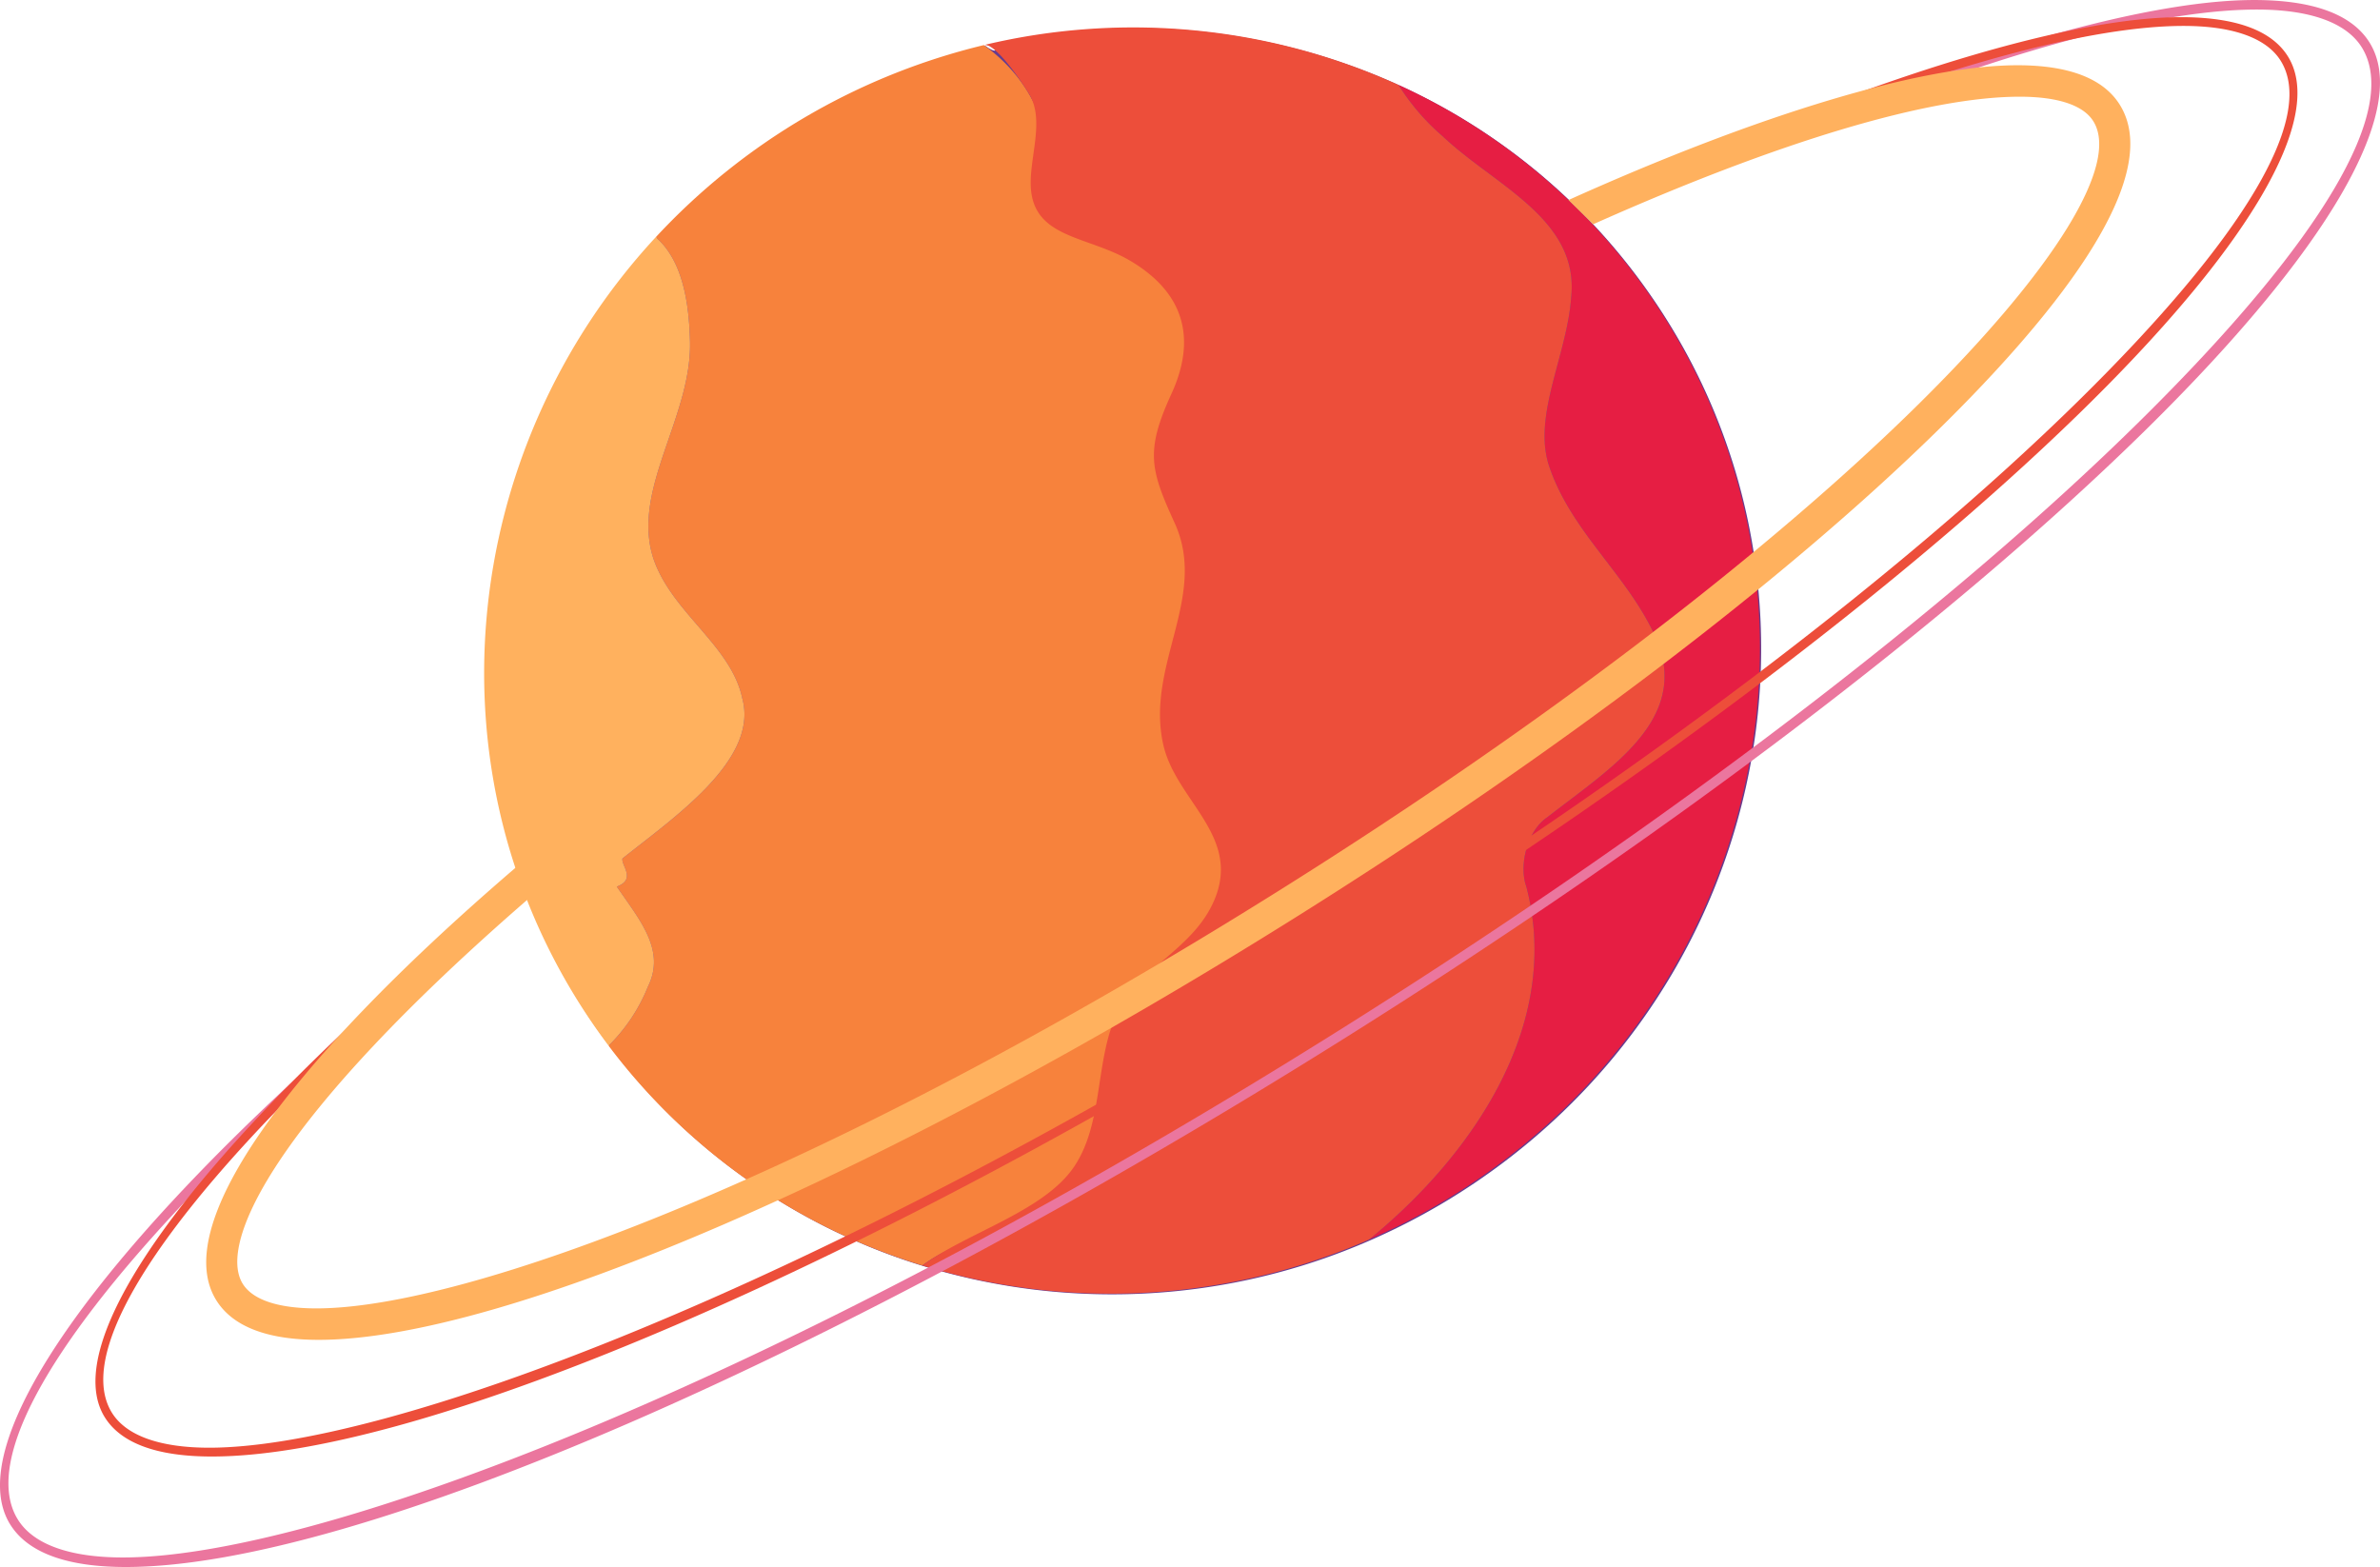 <svg id="Group_159" data-name="Group 159" xmlns="http://www.w3.org/2000/svg" width="325.854" height="214.54" viewBox="0 0 325.854 214.54">
  <g id="Group_158" data-name="Group 158" transform="translate(66.284 3.758)">
    <path id="Path_724" data-name="Path 724" d="M4627.85,276.082q1.143,1.677,2.352,3.279a84.694,84.694,0,0,0,42.961,30.09h0a88.143,88.143,0,0,0,61.149-3.541,90.023,90.023,0,0,0,14.643-8.087c40.122-27.311,50.951-81.323,24.187-120.64a84.405,84.405,0,0,0-34.791-29.369,87.751,87.751,0,0,0-56.765-5.454c1.389-.331,2.3,1.658,0,0a90.008,90.008,0,0,0-44.931,26.315C4609.591,197.9,4604.913,242.386,4627.85,276.082Z" transform="translate(-4612.986 -139.856)" fill="#673b8e"/>
    <g id="Group_157" data-name="Group 157">
      <path id="Path_725" data-name="Path 725" d="M4946.652,269.694c-.966-2.664,0-7.471,2.894-9.442,8.3-6.479,19.106-13.006,15.242-23.661-3.669-9.125-11.972-15.1-15.063-24.618-2.125-6.856,2.506-14.99,3.083-22.856,1.155-10.749-10.427-15.319-17.572-22.079a31.061,31.061,0,0,1-6.068-7.048,84.412,84.412,0,0,1,34.792,29.368c26.763,39.318,15.934,93.33-24.187,120.64a90.032,90.032,0,0,1-14.644,8.087C4939.174,306.646,4951.686,288.669,4946.652,269.694Z" transform="translate(-4803.98 -152.125)" fill="#e61e43"/>
      <path id="Path_726" data-name="Path 726" d="M4737.295,223.622c-5.017,7.566,3.671,14.106,10.814,18.377,3.476,2.616,4.056,7.2,4.636,11.789,1.934,12.8-15.632,13.131-20.842,21.659-2.508,5.029-1.9,14.03-5.4,19.452-9.63,14.934-18.714,12.052-26.895,18.116a84.686,84.686,0,0,1-42.96-30.089,23.719,23.719,0,0,0,5.376-8.068c2.509-5.028-1.16-9.173-4.25-13.712,2.7-1.009.579-2.885.771-3.846,7.142-5.691,18.721-13.574,16.4-21.958-1.546-7.251-9.654-11.695-12.166-19.118-3.091-9.52,5.4-19.451,5.011-29.98-.146-4.926-.961-10.824-4.692-14a90,90,0,0,1,44.931-26.314c6.307,4.545,10.146,11.781,8.594,21.193,0,2.49,3.862,3.183,5.405,2.962,13.9.5,29.343,5.765,26.452,20.188C4746.556,202.374,4743.855,213.345,4737.295,223.622Z" transform="translate(-4639.61 -143.514)" fill="#f7823c"/>
      <path id="Path_727" data-name="Path 727" d="M4767.437,309.209c6.088-4.513,16.662-7.379,20.8-13.563,3.827-5.716,2.919-13.647,5.4-19.907,2.866-7.238,10.679-9.45,13.721-16.44,3.854-8.852-5.148-13.661-6.919-21.319-2.517-10.9,6.167-20.274,1.545-30.41-3.336-7.311-4.047-9.851-.447-17.7,3.587-7.825,1.545-14.037-5.77-18.292-5.723-3.329-13.026-3.01-13.476-9.886-.263-4.006,1.9-9.121-.146-12.705-.67-1.176-4.647-7.257-6.284-6.866a87.744,87.744,0,0,1,56.765,5.454,31.061,31.061,0,0,0,6.068,7.048c7.144,6.76,18.727,11.33,17.571,22.079-.576,7.866-5.208,16-3.083,22.856,3.092,9.519,11.394,15.493,15.063,24.618,3.863,10.655-6.944,17.182-15.243,23.661-2.9,1.971-3.859,6.778-2.893,9.442,5.034,18.975-7.479,36.953-21.523,48.391A88.137,88.137,0,0,1,4767.437,309.209Z" transform="translate(-4707.437 -139.708)" fill="#ed4e3a"/>
      <path id="Path_728" data-name="Path 728" d="M4635.88,257.767c2.512,7.424,10.62,11.868,12.167,19.118,2.319,8.384-9.261,16.267-16.4,21.958-.192.961,1.932,2.837-.771,3.846,3.09,4.539,6.758,8.684,4.25,13.712a23.713,23.713,0,0,1-5.377,8.068q-1.206-1.6-2.352-3.279c-22.937-33.7-18.258-78.185,8.8-107.409,3.731,3.181,4.545,9.079,4.692,14C4641.28,238.317,4632.789,248.247,4635.88,257.767Z" transform="translate(-4612.708 -185.059)" fill="#ffb15e"/>
    </g>
  </g>
  <path id="Path_729" data-name="Path 729" d="M4443.187,338.76c2.418,3.847,7.736,5.8,15.806,5.8,31.385,0,97.092-28.545,167.4-72.722,43.922-27.6,82.5-56.872,108.616-82.431,25.519-24.973,36.881-44.507,31.171-53.593-2.416-3.845-7.726-5.794-15.787-5.794-15.546,0-42.268,7.906-73.455,21.719l1.1,1.079c31.295-13.863,57.106-21.493,72.728-21.493,7.274,0,12.237,1.783,14.355,5.153,5.286,8.415-5.408,26.5-30.112,50.931-26.176,25.88-65,55.468-109.32,83.314-79.738,50.1-141.371,72.531-167.08,72.531-7.278,0-12.245-1.783-14.365-5.157-6.578-10.466,11.792-36.052,49.153-68.486a12.307,12.307,0,0,1-.553-1.36C4455.253,300.728,4436.239,327.7,4443.187,338.76Z" transform="translate(-4441.774 -130.018)" fill="#eb769e"/>
  <path id="Path_730" data-name="Path 730" d="M4476.786,327.824c2.237,3.534,7.158,5.326,14.624,5.326,29.037,0,89.83-26.219,154.881-66.8,40.637-25.35,76.325-52.239,100.492-75.715,23.61-22.939,34.122-40.881,28.84-49.227-2.235-3.532-7.148-5.322-14.606-5.322-14.383,0-39.106,7.261-67.96,19.949l1.017.991c28.665-12.635,52.835-19.741,67.288-19.741,6.73,0,11.322,1.637,13.282,4.733,4.89,7.729-5,24.343-27.86,46.781-24.218,23.771-60.14,50.949-101.144,76.526-73.774,46.022-130.8,66.621-154.583,66.621-6.734,0-11.33-1.638-13.292-4.737-6.085-9.613,10.909-33.114,45.477-62.906a11.572,11.572,0,0,1-.512-1.249C4487.95,292.89,4470.357,317.669,4476.786,327.824Z" transform="translate(-4462.409 -133.735)" fill="#ed4e3a"/>
  <path id="Path_731" data-name="Path 731" d="M4776.571,158.443c-2.246-3.574-6.953-5.388-13.984-5.388-13.137,0-35.289,6.662-61.483,18.453h0l3.376,3.321h0c25.526-11.392,45.98-17.467,58.4-17.467,5.215,0,8.7,1.159,10.074,3.35,3.664,5.827-5.234,20.265-23.8,38.623-20.805,20.57-51.693,44.108-86.977,66.278-63.375,39.82-112.209,57.644-132.495,57.644-5.217,0-8.705-1.16-10.083-3.353-3.538-5.63,4.619-22.852,39.253-52.853l.653-.567-.417-.757a8.716,8.716,0,0,1-.76-1.976l-.44-1.643-1.29,1.109c-32.038,27.552-46.841,49.039-40.612,58.955,2.25,3.578,6.96,5.392,14,5.392,25.334,0,78.125-22.883,134.486-58.3,35.155-22.088,66.041-45.531,86.973-66.012C4766.5,188.529,4783.077,168.8,4776.571,158.443Z" transform="translate(-4486.356 -144.122)" fill="#ffb15e"/>
</svg>
